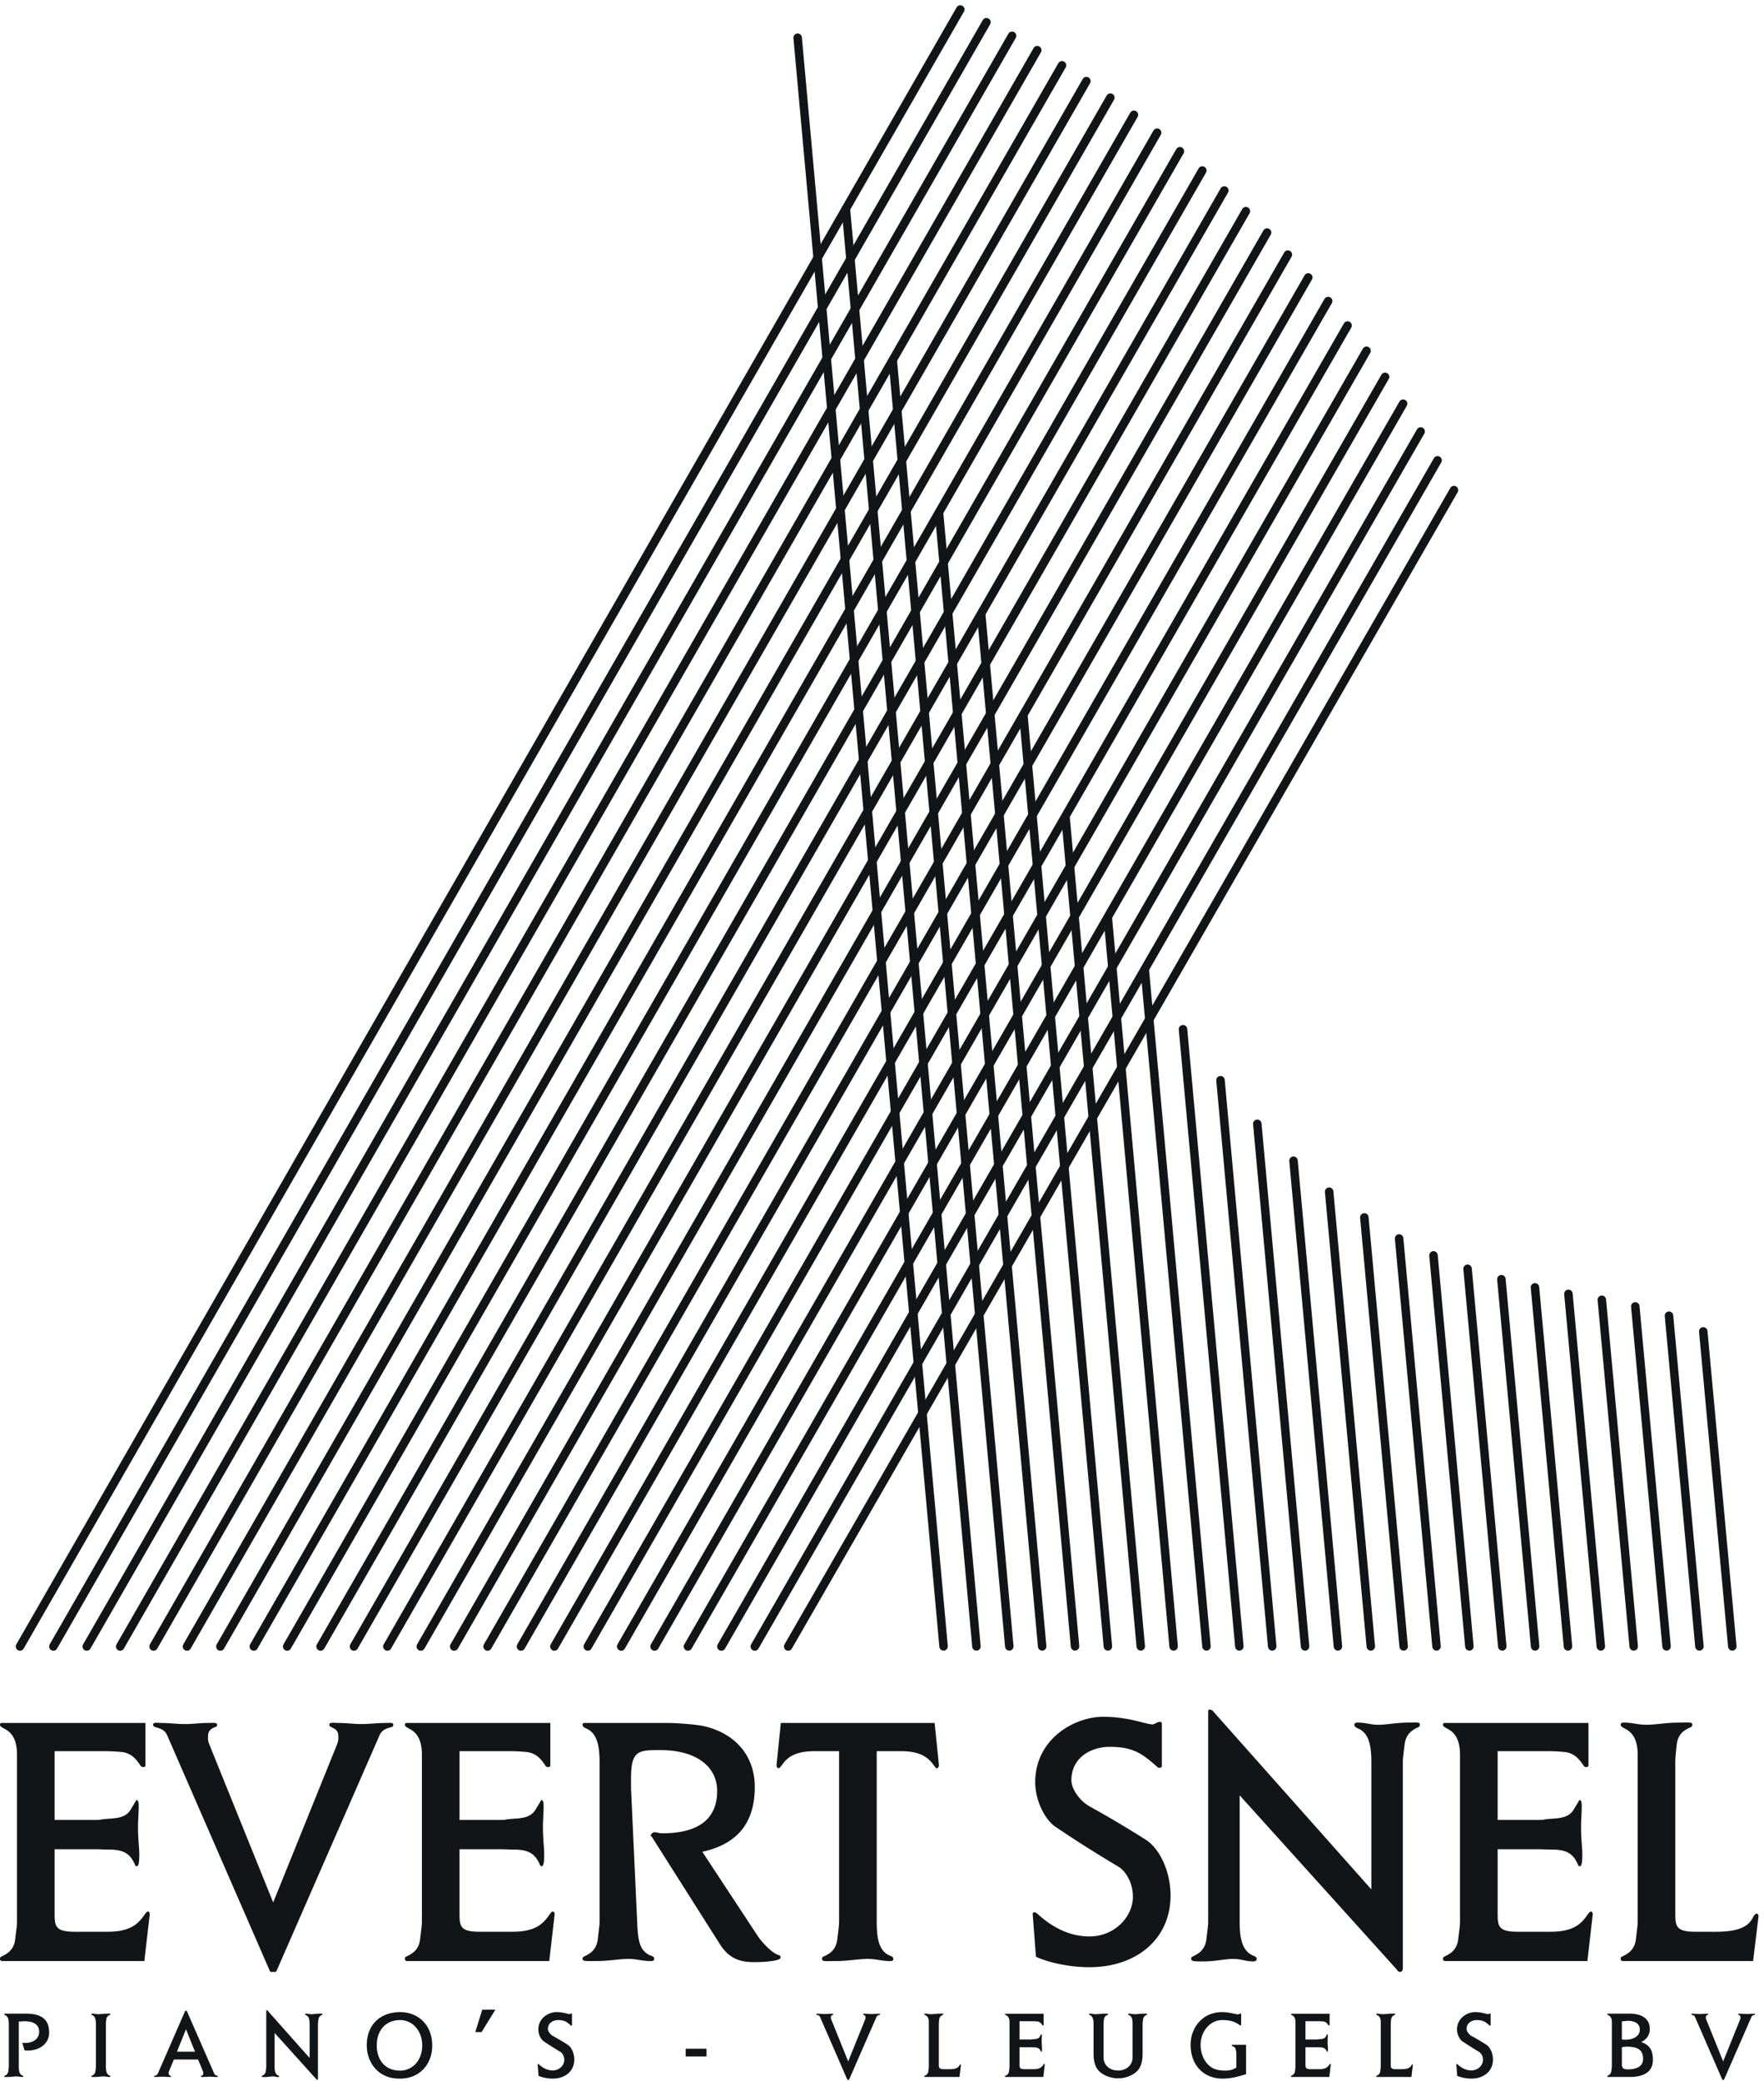<svg xmlns="http://www.w3.org/2000/svg" xml:space="preserve" style="fill-rule:evenodd;clip-rule:evenodd;stroke-linecap:round;stroke-miterlimit:2" viewBox="0 0 156 184"><path d="M84.924.839 1.767 145.594" style="fill:none;fill-rule:nonzero"/><path d="M84.924.839 1.767 145.594" style="fill:none;stroke:#111517;stroke-width:.75px"/><path d="M87.236 1.965 4.72 145.594" style="fill:none;fill-rule:nonzero"/><path d="M87.236 1.965 4.72 145.594" style="fill:none;stroke:#111517;stroke-width:.75px"/><path d="M89.502 3.167 7.674 145.594" style="fill:none;fill-rule:nonzero"/><path d="M89.502 3.167 7.674 145.594" style="fill:none;stroke:#111517;stroke-width:.75px"/><path d="M91.731 4.437 10.628 145.594" style="fill:none;fill-rule:nonzero"/><path d="M91.731 4.437 10.628 145.594" style="fill:none;stroke:#111517;stroke-width:.75px"/><path d="M93.919 5.775 13.582 145.594" style="fill:none;fill-rule:nonzero"/><path d="M93.919 5.775 13.582 145.594" style="fill:none;stroke:#111517;stroke-width:.75px"/><path d="m96.075 7.174-79.539 138.42" style="fill:none;fill-rule:nonzero"/><path d="m96.075 7.174-79.539 138.42" style="fill:none;stroke:#111517;stroke-width:.75px"/><path d="M98.195 8.633 19.49 145.594" style="fill:none;fill-rule:nonzero"/><path d="M98.195 8.633 19.49 145.594" style="fill:none;stroke:#111517;stroke-width:.75px"/><path d="M100.28 10.153 22.443 145.594" style="fill:none;fill-rule:nonzero"/><path d="M100.28 10.153 22.443 145.594" style="fill:none;stroke:#111517;stroke-width:.75px"/><path d="m102.331 11.734-76.934 133.86" style="fill:none;fill-rule:nonzero"/><path d="m102.331 11.734-76.934 133.86" style="fill:none;stroke:#111517;stroke-width:.75px"/><path d="M104.347 13.376 28.35 145.594" style="fill:none;fill-rule:nonzero"/><path d="M104.347 13.376 28.35 145.594" style="fill:none;stroke:#111517;stroke-width:.75px"/><path d="M106.327 15.079 31.304 145.594" style="fill:none;fill-rule:nonzero"/><path d="M106.327 15.079 31.304 145.594" style="fill:none;stroke:#111517;stroke-width:.75px"/><path d="M108.273 16.845 34.257 145.594" style="fill:none;fill-rule:nonzero"/><path d="M108.273 16.845 34.257 145.594" style="fill:none;stroke:#111517;stroke-width:.75px"/><path d="m110.182 18.673-72.97 126.921" style="fill:none;fill-rule:nonzero"/><path d="m110.182 18.673-72.97 126.921" style="fill:none;stroke:#111517;stroke-width:.75px"/><path d="M112.056 20.563 40.165 145.594" style="fill:none;fill-rule:nonzero"/><path d="M112.056 20.563 40.165 145.594" style="fill:none;stroke:#111517;stroke-width:.75px"/><path d="M113.894 22.516 43.12 145.594" style="fill:none;fill-rule:nonzero"/><path d="M113.894 22.516 43.12 145.594" style="fill:none;stroke:#111517;stroke-width:.75px"/><path d="M115.696 24.533 46.073 145.594" style="fill:none;fill-rule:nonzero"/><path d="M115.696 24.533 46.073 145.594" style="fill:none;stroke:#111517;stroke-width:.75px"/><path d="m117.457 26.62-68.43 118.974" style="fill:none;fill-rule:nonzero"/><path d="m117.457 26.62-68.43 118.974" style="fill:none;stroke:#111517;stroke-width:.75px"/><path d="M119.174 28.786 51.98 145.594" style="fill:none;fill-rule:nonzero"/><path d="M119.174 28.786 51.98 145.594" style="fill:none;stroke:#111517;stroke-width:.75px"/><path d="M120.851 31.019 54.934 145.594" style="fill:none;fill-rule:nonzero"/><path d="M120.851 31.019 54.934 145.594" style="fill:none;stroke:#111517;stroke-width:.75px"/><path d="m122.489 33.324-64.602 112.27" style="fill:none;fill-rule:nonzero"/><path d="m122.489 33.324-64.602 112.27" style="fill:none;stroke:#111517;stroke-width:.75px"/><path d="M124.085 35.698 60.841 145.594" style="fill:none;fill-rule:nonzero"/><path d="M124.085 35.698 60.841 145.594" style="fill:none;stroke:#111517;stroke-width:.75px"/><path d="m125.637 38.154-61.841 107.44" style="fill:none;fill-rule:nonzero"/><path d="m125.637 38.154-61.841 107.44" style="fill:none;stroke:#111517;stroke-width:.75px"/><path d="M127.133 40.705 66.75 145.594" style="fill:none;fill-rule:nonzero"/><path d="M127.133 40.705 66.75 145.594" style="fill:none;stroke:#111517;stroke-width:.75px"/><path d="M128.584 43.337 69.703 145.594" style="fill:none;fill-rule:nonzero"/><path d="M128.584 43.337 69.703 145.594" style="fill:none;stroke:#111517;stroke-width:.75px"/><path d="m70.54 3.334 12.905 142.251" style="fill:none;fill-rule:nonzero"/><path d="m70.54 3.334 12.905 142.251" style="fill:none;stroke:#111517;stroke-width:.75px"/><path d="M86.351 145.585 74.805 18.466" style="fill:none;fill-rule:nonzero"/><path d="M86.351 145.585 74.805 18.466" style="fill:none;stroke:#111517;stroke-width:.75px"/><path d="m78.95 31.847 10.307 113.738" style="fill:none;fill-rule:nonzero"/><path d="m78.95 31.847 10.307 113.738" style="fill:none;stroke:#111517;stroke-width:.75px"/><path d="m92.164 145.585-9.117-100.21" style="fill:none;fill-rule:nonzero"/><path d="m92.164 145.585-9.117-100.21" style="fill:none;stroke:#111517;stroke-width:.75px"/><path d="m86.78 54.391 8.29 91.194" style="fill:none;fill-rule:nonzero"/><path d="m86.78 54.391 8.29 91.194" style="fill:none;stroke:#111517;stroke-width:.75px"/><path d="m97.976 145.585-7.462-82.224" style="fill:none;fill-rule:nonzero"/><path d="m97.976 145.585-7.462-82.224" style="fill:none;stroke:#111517;stroke-width:.75px"/><path d="m94.231 72.269 6.652 73.316" style="fill:none;fill-rule:nonzero"/><path d="m94.231 72.269 6.652 73.316" style="fill:none;stroke:#111517;stroke-width:.75px"/><path d="m103.789 145.585-5.808-64.33" style="fill:none;fill-rule:nonzero"/><path d="m103.789 145.585-5.808-64.33" style="fill:none;stroke:#111517;stroke-width:.75px"/><path d="m101.239 85.753 5.456 59.832" style="fill:none;fill-rule:nonzero"/><path d="m101.239 85.753 5.456 59.832" style="fill:none;stroke:#111517;stroke-width:.75px"/><path d="m109.602 145.585-4.982-54.574" style="fill:none;fill-rule:nonzero"/><path d="m109.602 145.585-4.982-54.574" style="fill:none;stroke:#111517;stroke-width:.75px"/><path d="m107.935 95.52 4.573 50.065" style="fill:none;fill-rule:nonzero"/><path d="m107.935 95.52 4.573 50.065" style="fill:none;stroke:#111517;stroke-width:.75px"/><path d="m115.414 145.585-4.225-46.21" style="fill:none;fill-rule:nonzero"/><path d="m115.414 145.585-4.225-46.21" style="fill:none;stroke:#111517;stroke-width:.75px"/><path d="m114.391 102.639 3.929 42.946" style="fill:none;fill-rule:nonzero"/><path d="m114.391 102.639 3.929 42.946" style="fill:none;stroke:#111517;stroke-width:.75px"/><path d="m121.227 145.585-3.683-40.206" style="fill:none;fill-rule:nonzero"/><path d="m121.227 145.585-3.683-40.206" style="fill:none;stroke:#111517;stroke-width:.75px"/><path d="m120.656 107.655 3.477 37.93" style="fill:none;fill-rule:nonzero"/><path d="m120.656 107.655 3.477 37.93" style="fill:none;stroke:#111517;stroke-width:.75px"/><path d="m127.039 145.585-3.308-36.07" style="fill:none;fill-rule:nonzero"/><path d="m127.039 145.585-3.308-36.07" style="fill:none;stroke:#111517;stroke-width:.75px"/><path d="m126.772 111.011 3.173 34.574" style="fill:none;fill-rule:nonzero"/><path d="m126.772 111.011 3.173 34.574" style="fill:none;stroke:#111517;stroke-width:.75px"/><path d="m132.852 145.585-3.067-33.39" style="fill:none;fill-rule:nonzero"/><path d="m132.852 145.585-3.067-33.39" style="fill:none;stroke:#111517;stroke-width:.75px"/><path d="m132.775 113.117 2.983 32.468" style="fill:none;fill-rule:nonzero"/><path d="m132.775 113.117 2.983 32.468" style="fill:none;stroke:#111517;stroke-width:.75px"/><path d="m138.664 145.585-2.918-31.75" style="fill:none;fill-rule:nonzero"/><path d="m138.664 145.585-2.918-31.75" style="fill:none;stroke:#111517;stroke-width:.75px"/><path d="m141.57 145.585-2.866-31.172" style="fill:none;fill-rule:nonzero"/><path d="m141.57 145.585-2.866-31.172" style="fill:none;stroke:#111517;stroke-width:.75px"/><path d="m144.477 145.585-2.819-30.648" style="fill:none;fill-rule:nonzero"/><path d="m144.477 145.585-2.819-30.648" style="fill:none;stroke:#111517;stroke-width:.75px"/><path d="m147.383 145.585-2.766-30.064" style="fill:none;fill-rule:nonzero"/><path d="m147.383 145.585-2.766-30.064" style="fill:none;stroke:#111517;stroke-width:.75px"/><path d="m150.289 145.585-2.691-29.241" style="fill:none;fill-rule:nonzero"/><path d="m150.289 145.585-2.691-29.241" style="fill:none;stroke:#111517;stroke-width:.75px"/><path d="m150.629 117.731 2.566 27.854" style="fill:none;fill-rule:nonzero"/><path d="m150.629 117.731 2.566 27.854" style="fill:none;stroke:#111517;stroke-width:.75px"/><path d="M12.862 152.357v3.775c0 .129-.224.129-.256.129s-.128-.064-.16-.096c-.319-.48-.768-1.184-1.792-1.248a15.447 15.447 0 0 0-1.216-.064H4.831v6.079h3.712c.16 0 .223 0 .383-.032.865-.16 2.113.064 2.657-.928l.479-.799c.256 0 .225.447.16 1.759-.064 1.344.096 2.4.096 3.008 0 .608-.031 1.088-.224 1.088-.064 0-.095 0-.128-.064-.416-1.024-.992-1.376-2.175-1.408-.609 0-1.153-.032-1.248-.032H4.831v5.728c0 1.088.095 1.568 1.759 1.568h2.945c1.92 0 2.592-.672 3.008-1.184.256-.32.383-.608.575-.608.064 0 .128.192.128.224l-.48 4.159H.287c-.128 0-.287 0-.287-.191 0-.097.031-.161.095-.192.384-.193 1.12-.48 1.248-1.536.064-.576.161-1.216.161-1.504v-14.815c0-2.432-1.504-2.208-1.504-2.656 0-.192.159-.16.287-.16h12.575ZM24.159 168.228l5.663-14.015c.128-.32.096-.544.096-.704 0-.8-.8-.672-.8-.992 0-.256.48-.16.8-.16.8 0 1.248.096 2.048.096.832 0 1.312-.096 2.144-.096.352 0 .672-.064.672.16 0 .096-.032.16-.128.192-.32.096-.864.192-1.088.736l-9.12 20.862c-.031.096-.256.064-.287.064-.032 0-.257.032-.288-.064l-9.088-20.862c-.352-.8-1.248-.576-1.248-.928 0-.256.416-.16.672-.16.832 0 1.312.096 2.144.096.8 0 1.248-.096 2.048-.096.447 0 .8-.064.8.16 0 .096-.032.16-.128.192-.16.064-.672.192-.672.8 0 .16-.032.384.096.704l5.664 14.015ZM48.67 152.357v3.775c0 .129-.224.129-.256.129s-.128-.064-.16-.096c-.32-.48-.768-1.184-1.792-1.248a15.473 15.473 0 0 0-1.216-.064h-4.608v6.079h3.712c.16 0 .224 0 .384-.032.864-.16 2.112.064 2.656-.928l.48-.799c.256 0 .224.447.16 1.759-.064 1.344.096 2.4.096 3.008 0 .608-.032 1.088-.224 1.088-.064 0-.096 0-.128-.064-.416-1.024-.992-1.376-2.176-1.408-.608 0-1.152-.032-1.248-.032h-3.712v5.728c0 1.088.096 1.568 1.76 1.568h2.944c1.92 0 2.592-.672 3.008-1.184.256-.32.384-.608.575-.608.065 0 .128.192.128.224l-.479 4.159h-12.48c-.128 0-.287 0-.287-.191 0-.097.032-.161.096-.192.384-.193 1.12-.48 1.248-1.536.064-.576.16-1.216.16-1.504v-14.815c0-2.432-1.504-2.208-1.504-2.656 0-.192.159-.16.287-.16H48.67ZM57.631 162.404l-.097-.096c0-.096.224-.288.32-.288.288 0 .416.096.704.096 3.232 0 4.864-1.28 4.864-3.744 0-2.143-1.824-3.615-5.024-3.615-1.92 0-2.592 0-2.592 2.496v.896l.544 11.839c.065 1.727.256 2.496 1.12 2.912.161.064.384.095.384.32 0 .191-.223.191-.32.191-.768 0-1.216-.191-1.984-.191-.736 0-1.727.191-2.847.191-.864 0-1.184.033-1.184-.191 0-.097.031-.161.096-.192.384-.193 1.12-.48 1.248-1.536.063-.576.16-1.216.16-1.504v-14.207c0-1.824-.416-2.56-1.12-2.912-.16-.064-.384-.16-.384-.352 0-.192.159-.16.287-.16h7.136c1.12 0 2.816.16 3.328.288 2.655.608 4.48 2.528 4.48 5.375 0 3.201-1.569 5.056-4.64 5.728l4.928 7.488c.416.608 1.344 1.568 1.887 1.664.096.031.096.128.096.223 0 .256-1.28.384-2.271.384-1.088 0-2.176-.16-3.073-1.567l-6.046-9.536ZM69.053 152.357h13.6l.384 3.744c0 .096-.065.256-.16.256-.065 0-.096 0-.128-.032-.449-.608-.96-1.472-3.04-1.472h-2.176v15.135c0 1.856.384 2.56 1.088 2.912.16.064.384.128.384.32 0 .191-.192.191-.289.191-.767 0-1.215-.191-1.983-.191-.736 0-1.727.191-2.848.191-.896 0-1.184.064-1.184-.191 0-.097.032-.161.097-.192.416-.193 1.12-.48 1.248-1.536.063-.544.159-1.185.159-1.504v-15.135h-2.207c-2.72 0-2.752 1.504-3.168 1.504-.097 0-.16-.16-.16-.256l.383-3.744ZM102.749 156.165c0 .096-.096.16-.192.16s-.128 0-.192-.064c-1.312-1.152-2.08-1.792-4.256-1.792-1.376 0-3.359.767-3.359 2.976 0 .64.607 1.728 1.632 2.303a93.849 93.849 0 0 1 4.959 2.944c1.152.736 2.176 2.688 2.176 4.928 0 3.84-3.008 6.335-7.168 6.335-2.015 0-3.872-.511-4.735-.927l-.288-3.776c0-.129.128-.288.479.032 1.409 1.28 2.945 1.952 4.544 1.952 2.208 0 3.841-1.729 3.841-3.521 0-1.183-.609-2.271-1.345-2.687a110.632 110.632 0 0 1-5.504-3.488c-.992-.672-1.792-2.4-1.792-3.935 0-3.808 3.424-5.792 6.016-5.792 2.304 0 3.745.672 4.384.672.033 0 .161-.064.192-.064.192-.128.608-.288.608 0v3.744ZM109.63 158.757v11.231c0 1.823.416 2.56 1.12 2.912.159.064.384.128.384.32 0 .191-.192.224-.288.224-.704 0-1.088-.224-1.792-.224-.672 0-1.6.224-2.624.224-.768 0-1.088 0-1.088-.224 0-.097.032-.161.097-.192.383-.193 1.119-.48 1.247-1.536.064-.576.16-1.216.16-1.504v-18.623c0-.032 0-.192.097-.192.095 0 .223.032.319.128l14.015 15.775v-11.295c0-1.792-.384-2.56-1.12-2.912-.16-.064-.383-.16-.383-.352 0-.192.191-.192.287-.192.736 0 1.12.192 1.856.192.672 0 1.632-.192 2.624-.192.704 0 1.024-.064 1.024.16 0 .096-.033.192-.096.224-.416.192-1.12.512-1.248 1.536-.065.544-.16 1.216-.16 1.536v18.302c0 .128-.096.288-.224.288-.225 0-.256-.16-.352-.256l-13.855-15.358ZM140.477 152.357v3.775c0 .129-.224.129-.256.129s-.128-.064-.16-.096c-.321-.48-.768-1.184-1.792-1.248a15.473 15.473 0 0 0-1.216-.064h-4.608v6.079h3.712c.161 0 .224 0 .384-.032.864-.16 2.111.064 2.655-.928l.481-.799c.256 0 .224.447.16 1.759-.064 1.344.096 2.4.096 3.008 0 .608-.032 1.088-.224 1.088-.064 0-.097 0-.128-.064-.416-1.024-.992-1.376-2.176-1.408-.608 0-1.152-.032-1.248-.032h-3.712v5.728c0 1.088.096 1.568 1.76 1.568h2.944c1.919 0 2.591-.672 3.007-1.184.257-.32.385-.608.577-.608.064 0 .127.192.127.224l-.479 4.159h-12.48c-.127 0-.288 0-.288-.191 0-.097.033-.161.097-.192.383-.193 1.118-.48 1.247-1.536.065-.576.16-1.216.16-1.504v-14.815c0-2.432-1.504-2.208-1.504-2.656 0-.192.161-.16.288-.16h12.576ZM155.036 173.411h-11.423c-.128 0-.288 0-.288-.191 0-.097.033-.161.097-.192.384-.193 1.119-.48 1.247-1.536.065-.576.16-1.216.16-1.504v-14.815c0-2.432-1.504-2.208-1.504-2.656 0-.192.193-.192.288-.192.769 0 1.216.192 1.985.192.767 0 1.792-.192 2.88-.192.799 0 1.183-.064 1.183.16 0 .096-.032.192-.095.224-.416.192-1.153.48-1.281 1.536-.064.544-.128 1.184-.128 1.536v13.471c0 1.088.096 1.568 1.76 1.568h1.888c3.552 0 2.975-1.6 3.584-1.6.063 0 .128.16.128.224l-.481 3.967ZM2.273 178.06c1.41 0 2.073.511 2.073 1.692 0 .892-.756 1.572-1.903 1.572-.077 0-.204-.008-.28-.017l-.188-.663c.103.009.161.009.264.009.773 0 1.224-.442 1.224-.978 0-.629-.459-.943-1.343-.943-.042 0-.179.016-.281.025-.05.009-.178-.034-.178.034v3.961c0 .484.11.68.298.773.042.017.101.026.101.086 0 .05-.059.05-.085.05-.204 0-.323-.05-.527-.05-.195 0-.458.05-.756.05-.229 0-.314.018-.314-.05 0-.026.008-.043.025-.052.102-.05.298-.127.331-.407.018-.154.043-.324.043-.4v-3.774c0-.484-.11-.679-.298-.773-.042-.017-.101-.043-.101-.094 0-.051.042-.051.076-.051h1.819ZM9.365 182.752c0 .484.11.68.298.773.042.017.101.026.101.086 0 .05-.059.05-.085.05-.204 0-.323-.05-.527-.05-.195 0-.458.05-.756.05-.229 0-.314.018-.314-.05 0-.026.008-.043.025-.052.102-.05.298-.127.331-.407.018-.154.043-.324.043-.4v-3.774c0-.484-.11-.679-.298-.773-.042-.017-.101-.043-.101-.094 0-.051.05-.051.076-.051.204 0 .323.051.527.051.204 0 .476-.051.765-.051.213 0 .314-.017.314.043 0 .026-.009.051-.025.059-.11.052-.306.128-.34.409a4.026 4.026 0 0 0-.034.407v3.774ZM15.648 181.426h1.598l-.799-1.98-.799 1.98Zm-.272.689-.434 1.053c-.033.086-.025.154-.025.187 0 .213.213.17.213.256 0 .068-.12.05-.213.05-.212 0-.331-.025-.544-.025-.221 0-.349.025-.57.025-.085 0-.178.008-.178-.05 0-.026.008-.043.034-.052.076-.017.229-.042.298-.195l2.413-5.533c.009-.026.068-.026.077-.026.008 0 .067 0 .076.026l2.423 5.533c.093.212.322.153.322.247 0 .068-.11.05-.178.05-.221 0-.348-.025-.57-.025-.212 0-.331.025-.544.025-.118 0-.212.008-.212-.05 0-.026.008-.043.035-.052.05-.017.177-.042.177-.204 0-.033.009-.101-.025-.187l-.434-1.053h-2.141ZM24.286 179.769v2.983c0 .484.11.68.298.773.042.017.101.034.101.086 0 .05-.051.058-.076.058-.187 0-.289-.058-.477-.058-.177 0-.424.058-.696.058-.204 0-.289 0-.289-.058 0-.026.009-.043.026-.052.101-.05.297-.127.331-.407.017-.154.043-.324.043-.4v-4.947c0-.008 0-.05.025-.05s.06.008.085.033l3.723 4.191v-3.001c0-.476-.102-.679-.298-.773-.042-.017-.102-.043-.102-.094 0-.051.051-.051.076-.051.197 0 .298.051.493.051.179 0 .434-.051.698-.051.186 0 .271-.017.271.043 0 .026-.008.051-.025.059-.111.052-.297.137-.331.409-.018.144-.043.322-.043.407v4.862c0 .033-.026.076-.06.076-.059 0-.067-.043-.093-.068l-3.68-4.079ZM37.339 180.865c0-1.258-.841-2.235-1.947-2.235-1.35 0-2.073.986-2.073 2.227 0 1.292.723 2.243 2.065 2.243 1.037 0 1.955-.841 1.955-2.235Zm-3.552 2.55c-.842-.51-1.352-1.462-1.352-2.567 0-1.776 1.164-2.923 2.957-2.923 1.565 0 2.831 1.105 2.831 2.957 0 1.674-1.131 2.924-2.831 2.924-.603 0-1.104-.094-1.605-.391ZM42.587 179.692h-.553l.612-1.98h1.164l-1.223 1.98ZM50.583 179.08c0 .026-.026.043-.051.043-.025 0-.034 0-.051-.017-.349-.306-.553-.476-1.131-.476-.365 0-.892.204-.892.79 0 .17.162.459.433.613a24.1 24.1 0 0 1 1.318.781c.306.196.578.714.578 1.309 0 1.02-.799 1.683-1.904 1.683-.536 0-1.028-.137-1.257-.247l-.077-1.003c0-.033.034-.076.127.009.374.34.782.518 1.207.518.586 0 1.02-.459 1.02-.934 0-.315-.161-.604-.357-.714a28.931 28.931 0 0 1-1.461-.927c-.264-.178-.477-.637-.477-1.045 0-1.012.909-1.538 1.598-1.538.612 0 .995.178 1.165.178.008 0 .042-.017.051-.017.05-.034.161-.076.161 0v.994ZM60.638 181.163h1.844v.688h-1.844zM75.01 182.284l1.505-3.722c.034-.085.026-.145.026-.187 0-.213-.212-.178-.212-.264 0-.068.127-.042.212-.042.212 0 .331.026.544.026.22 0 .348-.026.569-.026.094 0 .179-.017.179.042 0 .026-.009.043-.034.051-.085.026-.23.052-.29.196l-2.421 5.541c-.009.026-.069.017-.078.017-.007 0-.067.009-.076-.017l-2.413-5.541c-.094-.213-.332-.153-.332-.247 0-.068.11-.042.179-.042.221 0 .348.026.569.026.213 0 .332-.026.544-.026.119 0 .213-.017.213.042 0 .026-.009.043-.034.051-.043.018-.179.052-.179.213 0 .042-.009.102.026.187l1.503 3.722ZM84.852 183.661h-3.034c-.033 0-.076 0-.076-.05 0-.026.009-.043.025-.052.103-.05.298-.127.332-.407.017-.154.042-.324.042-.4v-3.935c0-.646-.399-.587-.399-.706 0-.051.051-.051.076-.051.204 0 .323.051.527.051.204 0 .476-.051.765-.051.213 0 .314-.017.314.043 0 .026-.007.051-.025.059-.11.052-.306.128-.34.409a4.711 4.711 0 0 0-.034.407v3.578c0 .29.025.417.468.417h.501c.944 0 .791-.425.952-.425.018 0 .034.042.034.06l-.128 1.053ZM92.295 178.069v1.003c0 .034-.06.034-.069.034-.009 0-.034-.017-.042-.026-.085-.127-.204-.314-.476-.332a4.365 4.365 0 0 0-.323-.016h-1.224v1.615h.986c.042 0 .06 0 .102-.009.229-.042.561.017.706-.246l.127-.213c.068 0 .059.119.043.468-.018.357.025.637.025.799 0 .161-.009.289-.059.289-.017 0-.026 0-.035-.017-.11-.272-.263-.366-.578-.374-.161 0-.305-.009-.331-.009h-.986v1.521c0 .29.025.417.468.417h.782c.51 0 .688-.179.799-.314.067-.085.101-.162.152-.162.018 0 .034.051.034.059l-.127 1.105h-3.315c-.033 0-.076 0-.076-.05 0-.026.008-.043.025-.052.103-.05.298-.127.332-.407.017-.154.042-.324.042-.4v-3.935c0-.646-.399-.587-.399-.706 0-.051.043-.042.076-.042h3.341ZM101.045 181.647c0 .561-.119 1.012-.349 1.334-.331.468-1.079.8-1.819.8-.731 0-1.479-.332-1.819-.8-.229-.322-.348-.773-.348-1.334v-2.669c0-.484-.111-.679-.297-.773-.043-.017-.103-.043-.103-.094 0-.051.051-.051.076-.051.205 0 .324.051.528.051.204 0 .475-.051.764-.051.213 0 .315-.017.315.043 0 .026-.008.051-.026.059-.11.052-.305.128-.339.409a4.388 4.388 0 0 0-.035.407v2.95c0 .671.528 1.164 1.284 1.164.74 0 1.284-.484 1.284-1.164v-2.95c0-.476-.093-.679-.289-.773-.043-.017-.103-.043-.103-.094 0-.051.052-.051.077-.051.204 0 .323.051.527.051.204 0 .468-.051.757-.051.212 0 .314-.017.314.043 0 .026-.008.051-.025.059-.102.052-.298.137-.332.409-.017.152-.042.331-.042.407v2.669ZM110.195 180.814v2.601c-.595.179-1.275.391-2.083.391-1.631 0-2.821-1.156-2.821-2.992 0-1.512 1.054-2.889 2.788-2.889.612 0 1.233.204 1.428.204.042 0 .127-.077.221-.077.025 0 .034.043.034.051v.952c0 .042-.051.076-.145.008-.509-.357-.934-.433-1.538-.433-1.113 0-1.904 1.071-1.904 2.184 0 1.012.518 1.81 1.147 2.099.255.12.629.187 1.046.187.366 0 .662-.076.969-.272v-1.283c0-.11-.043-.212-.06-.331-.025-.179-.195-.247-.339-.306-.018-.009-.018-.094.05-.094h1.207ZM117.583 178.069v1.003c0 .034-.059.034-.068.034-.009 0-.034-.017-.042-.026-.085-.127-.204-.314-.477-.332a4.338 4.338 0 0 0-.322-.016h-1.225v1.615h.987c.042 0 .059 0 .101-.009.23-.042.562.017.706-.246l.127-.213c.069 0 .06.119.043.468-.017.357.026.637.026.799 0 .161-.009.289-.06.289-.017 0-.025 0-.034-.017-.11-.272-.264-.366-.578-.374-.161 0-.306-.009-.331-.009h-.987v1.521c0 .29.026.417.468.417h.782c.51 0 .689-.179.799-.314.068-.085.102-.162.153-.162.017 0 .034.051.034.059l-.127 1.105h-3.316c-.033 0-.076 0-.076-.05 0-.026.009-.043.026-.052.102-.05.297-.127.332-.407.016-.154.042-.324.042-.4v-3.935c0-.646-.4-.587-.4-.706 0-.051.043-.042.076-.042h3.341ZM124.818 183.661h-3.035c-.033 0-.076 0-.076-.05 0-.026.009-.043.026-.052.102-.05.297-.127.332-.407.016-.154.042-.324.042-.4v-3.935c0-.646-.4-.587-.4-.706 0-.051.051-.051.076-.051.204 0 .324.051.528.051.204 0 .475-.051.764-.051.213 0 .315-.017.315.043 0 .026-.008.051-.026.059-.11.052-.305.128-.339.409a4.388 4.388 0 0 0-.035.407v3.578c0 .29.026.417.468.417h.501c.944 0 .791-.425.952-.425.018 0 .034.042.034.06l-.127 1.053ZM131.826 179.08c0 .026-.025.043-.05.043-.026 0-.035 0-.051-.017-.349-.306-.553-.476-1.132-.476-.364 0-.892.204-.892.79 0 .17.162.459.433.613.451.246.901.518 1.318.781.306.196.578.714.578 1.309 0 1.02-.798 1.683-1.904 1.683-.535 0-1.028-.137-1.258-.247l-.076-1.003c0-.033.034-.076.128.009.373.34.781.518 1.206.518.587 0 1.021-.459 1.021-.934 0-.315-.162-.604-.358-.714a29.892 29.892 0 0 1-1.463-.927c-.263-.178-.474-.637-.474-1.045 0-1.012.909-1.538 1.597-1.538.613 0 .994.178 1.164.178.009 0 .043-.017.052-.017.051-.034.161-.076.161 0v.994ZM143.429 182.523c0 .348.136.467.527.467.935 0 1.351-.366 1.351-.926 0-.842-.527-1.08-1.445-1.08-.135 0-.305.026-.433.051v1.488Zm0-2.176c.101.008.246.017.348.017.646 0 1.242-.298 1.242-.893 0-.484-.374-.773-1.08-.773-.042 0-.255.025-.51.05v1.599Zm-1.216 3.314c-.033 0-.076 0-.076-.05 0-.026.009-.043.025-.052.103-.05.298-.127.332-.407.017-.154.051-.324.051-.4v-3.935c0-.646-.408-.587-.408-.706 0-.051.043-.051.076-.051h1.896c1.232 0 1.793.561 1.793 1.36 0 .527-.281.935-.765 1.148.791.289 1.037.765 1.037 1.581 0 .986-.68 1.512-2.065 1.512h-1.896ZM152.388 182.284l1.505-3.722c.034-.085.025-.145.025-.187 0-.213-.213-.178-.213-.264 0-.068.128-.042.213-.042.213 0 .331.026.544.026.221 0 .349-.026.569-.026.094 0 .179-.017.179.042 0 .026-.009.043-.034.051-.085.026-.23.052-.289.196l-2.422 5.541c-.009.026-.068.017-.077.017-.008 0-.068.009-.076-.017l-2.414-5.541c-.093-.213-.331-.153-.331-.247 0-.068.11-.042.178-.042.221 0 .349.026.57.026.212 0 .331-.026.544-.026.119 0 .211-.017.211.042 0 .026-.007.043-.033.051-.043.018-.178.052-.178.213 0 .042-.009.102.025.187l1.504 3.722Z" style="fill:#111517;fill-rule:nonzero"/></svg>